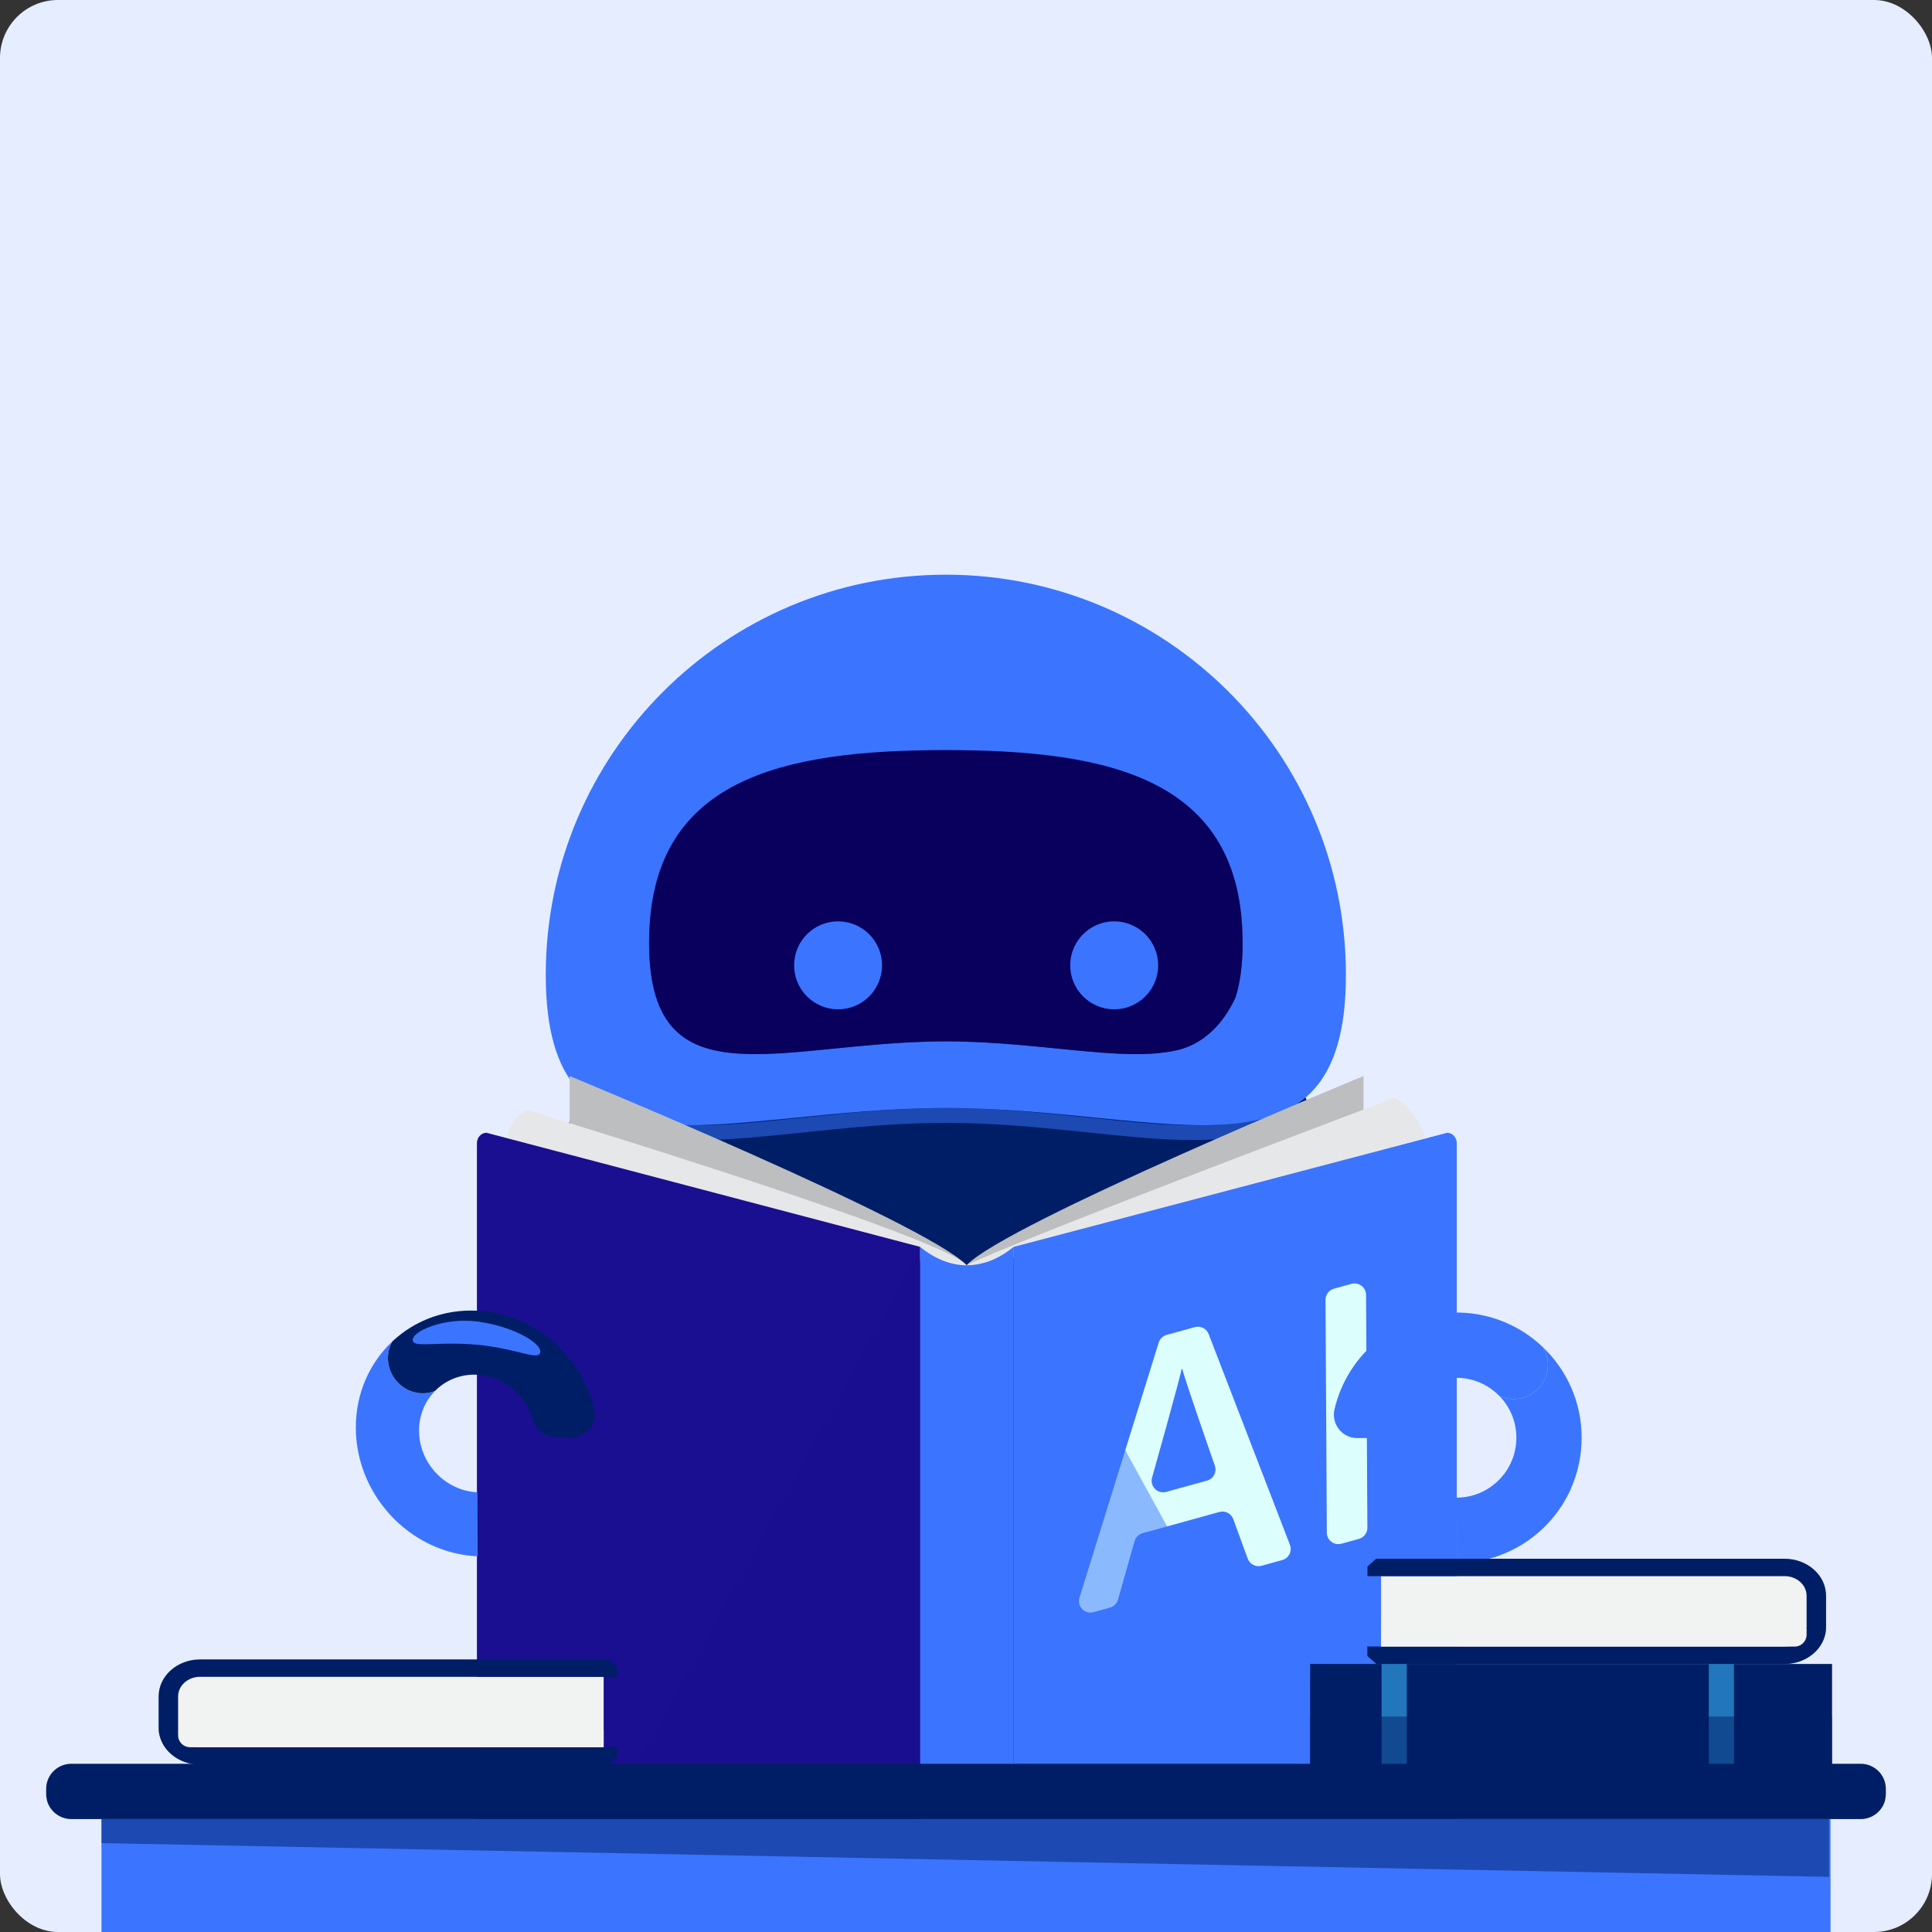 <svg width="400" height="400" viewBox="0 0 400 400" fill="none" xmlns="http://www.w3.org/2000/svg">
<rect x="0" y="0" width="400" height="400" fill="#333333" stroke="none"/>
<rect width="400" height="400" rx="12" fill="#E5EDFF"/>
<g clip-path="url(#clip0_47_787)">
<g clip-path="url(#clip1_47_787)">
<path d="M282.365 382.689H107.482L116.235 245.415C116.235 225.337 127.245 209.062 140.826 209.062H249.022C262.602 209.062 273.612 225.337 273.612 245.415L282.365 382.689Z" fill="#001E66"/>
<path opacity="0.5" d="M247.741 232.947C233.858 233.138 215.741 229.41 195.918 229.399C195.887 229.399 195.857 229.399 195.826 229.399C195.796 229.399 195.765 229.399 195.734 229.399C175.911 229.411 157.794 233.138 143.912 232.947C135.154 233.068 127.862 231.988 122.563 228.181C134.437 242.845 162.766 232.479 195.826 232.479C228.886 232.479 257.216 242.845 269.09 228.181C263.791 231.988 256.499 233.068 247.741 232.947Z" fill="#3B74FF"/>
<path d="M278.656 201.814C278.656 247.56 241.572 229.399 195.826 229.399C150.08 229.399 112.996 247.56 112.996 201.814C112.996 156.068 150.08 118.984 195.826 118.984C241.572 118.984 278.656 156.068 278.656 201.814Z" fill="#3B74FF"/>
<path d="M257.27 195.141C257.27 198.518 256.997 201.424 256.475 203.921C256.288 204.807 256.07 205.643 255.823 206.427C254.212 210.021 250.454 216.126 243.115 217.559C241.945 217.787 240.666 217.964 239.344 218.093C234.77 218.459 229.479 218.105 223.649 217.557C215.297 216.778 205.841 215.603 195.826 215.603C185.665 215.603 176.082 216.812 167.639 217.591C155.321 218.732 145.435 218.966 139.734 213.215C136.295 209.746 134.382 204.093 134.382 195.141C134.382 161.207 161.891 155.295 195.826 155.295C229.76 155.295 257.27 161.207 257.27 195.141Z" fill="#09005D"/>
<path opacity="0.5" d="M256.475 201.648C256.288 202.535 256.07 203.371 255.823 204.154C254.212 207.749 250.454 213.854 243.115 215.287C241.945 215.514 240.666 215.692 239.344 215.821C234.77 216.187 229.479 215.833 223.649 215.285C215.297 214.506 205.841 213.331 195.826 213.331C185.665 213.331 176.082 214.54 167.639 215.319C155.321 216.46 145.435 216.693 139.734 210.943C136.453 207.633 134.563 202.335 134.395 194.083C134.389 194.434 134.382 194.784 134.382 195.141C134.382 204.093 136.295 209.746 139.734 213.215C145.435 218.966 155.321 218.732 167.639 217.591C176.082 216.812 185.665 215.603 195.826 215.603C205.841 215.603 215.297 216.778 223.649 217.557C229.479 218.105 234.77 218.459 239.344 218.093C240.666 217.964 241.945 217.787 243.115 217.559C250.454 216.126 254.212 210.021 255.823 206.427C256.07 205.643 256.288 204.807 256.475 203.921C256.997 201.424 257.27 198.518 257.27 195.141C257.27 194.797 257.263 194.461 257.257 194.123C257.197 196.971 256.932 199.466 256.475 201.648Z" fill="#09005D"/>
<path d="M173.515 208.966C178.543 208.966 182.619 204.89 182.619 199.862C182.619 194.834 178.543 190.757 173.515 190.757C168.487 190.757 164.41 194.834 164.41 199.862C164.41 204.89 168.487 208.966 173.515 208.966Z" fill="#3B74FF"/>
<path d="M230.682 208.966C235.71 208.966 239.787 204.89 239.787 199.862C239.787 194.834 235.71 190.757 230.682 190.757C225.654 190.757 221.578 194.834 221.578 199.862C221.578 204.89 225.654 208.966 230.682 208.966Z" fill="#3B74FF"/>
<path d="M221.805 135.705C220.941 137.862 213.984 136.832 211.712 136.699C204.601 136.279 197.476 135.987 190.421 136.452C183.363 136.918 176.343 138.144 169.346 139.494C167.049 139.937 160.36 141.872 159.211 139.835C157.929 137.564 164.527 133.137 166.405 132.009C173.461 127.771 181.671 125.625 189.671 125.098C197.673 124.57 206.091 125.617 213.644 128.892C215.717 129.791 222.776 133.282 221.805 135.705Z" fill="#3B74FF"/>
<path d="M167.64 163.191C168.004 164.224 183.765 162.522 189.755 162.169C194.835 161.869 199.978 161.736 205.087 161.484C207.254 161.377 211.771 160.867 211.822 160.583C212.029 159.439 201.76 157.536 189.443 158.523C177.151 159.508 167.438 162.616 167.64 163.191Z" fill="#09005D"/>
<mask id="mask0_47_787" style="mask-type:luminance" maskUnits="userSpaceOnUse" x="-31" y="92" width="462" height="301">
<path d="M431 92H-31V392.3H431V92Z" fill="white"/>
</mask>
<g mask="url(#mask0_47_787)">
<path d="M282.298 229.73C282.298 222.781 282.298 222.781 282.298 222.781C282.298 222.781 208.52 253.198 200.117 261.937C191.715 270.676 282.298 229.73 282.298 229.73Z" fill="#BCBEC0"/>
</g>
<mask id="mask1_47_787" style="mask-type:luminance" maskUnits="userSpaceOnUse" x="-31" y="92" width="462" height="301">
<path d="M431 92H-31V392.3H431V92Z" fill="white"/>
</mask>
<g mask="url(#mask1_47_787)">
<path d="M117.936 234.025C117.936 227.076 117.936 222.781 117.936 222.781C117.936 222.781 191.714 253.198 200.117 261.937C208.52 270.676 117.936 234.025 117.936 234.025Z" fill="#BCBEC0"/>
</g>
<mask id="mask2_47_787" style="mask-type:luminance" maskUnits="userSpaceOnUse" x="-31" y="92" width="462" height="301">
<path d="M431 92H-31V392.3H431V92Z" fill="white"/>
</mask>
<g mask="url(#mask2_47_787)">
<path d="M200.117 261.937C201.966 263.504 295.156 235.481 295.156 235.481C295.156 235.481 292.825 229.111 288.68 227.318C288.68 227.318 211.376 256.445 200.117 261.937Z" fill="#E6E7E8"/>
</g>
<mask id="mask3_47_787" style="mask-type:luminance" maskUnits="userSpaceOnUse" x="-31" y="92" width="462" height="301">
<path d="M431 92H-31V392.3H431V92Z" fill="white"/>
</mask>
<g mask="url(#mask3_47_787)">
<path d="M301.61 236.707V376.573C301.61 376.957 301.519 377.317 301.36 377.63C301.021 378.299 300.371 378.75 299.624 378.75L209.864 402.371V258.151L299.624 234.53C300.721 234.53 301.61 235.504 301.61 236.707Z" fill="#3B74FF"/>
</g>
<mask id="mask4_47_787" style="mask-type:luminance" maskUnits="userSpaceOnUse" x="-31" y="92" width="462" height="301">
<path d="M431 92H-31V392.3H431V92Z" fill="white"/>
</mask>
<g mask="url(#mask4_47_787)">
<path d="M265.475 322.994L261.199 324.175C260 324.506 258.748 323.861 258.321 322.693L255.338 314.522C254.911 313.354 253.659 312.709 252.46 313.04L236.564 317.431C235.76 317.653 235.131 318.278 234.903 319.08L231.467 331.196C231.239 331.998 230.61 332.623 229.806 332.845L226.408 333.784C224.588 334.287 222.933 332.578 223.493 330.775L239.898 277.969C240.139 277.193 240.758 276.593 241.542 276.376L247.378 274.764C248.56 274.438 249.798 275.061 250.24 276.206L267.066 319.834C267.574 321.151 266.835 322.618 265.475 322.994ZM249.905 306.545C251.243 306.175 251.985 304.745 251.515 303.438C251.515 303.438 245.017 284.857 244.781 283.388L244.644 283.426C244.447 284.891 238.528 305.919 238.528 305.919C238.014 307.711 239.66 309.375 241.458 308.878L249.905 306.545Z" fill="#DCFFFD"/>
<path d="M281.353 318.608L277.73 319.609C276.215 320.027 274.717 318.893 274.708 317.322L274.435 269.122C274.429 268.043 275.146 267.095 276.186 266.808L279.809 265.807C281.324 265.388 282.823 266.522 282.832 268.094L283.104 316.294C283.111 317.373 282.393 318.321 281.353 318.608Z" fill="#DCFFFD"/>
</g>
<mask id="mask5_47_787" style="mask-type:luminance" maskUnits="userSpaceOnUse" x="-31" y="92" width="462" height="301">
<path d="M431 92H-31V392.3H431V92Z" fill="white"/>
</mask>
<g mask="url(#mask5_47_787)">
<path d="M327.463 297.571C327.478 301.313 326.696 304.875 325.28 308.092L325.277 308.094C321.281 317.185 312.211 323.547 301.64 323.587L301.617 317.672L301.589 310.076C308.433 310.051 313.977 304.464 313.952 297.622C313.941 294.272 312.597 291.235 310.424 289.009C313.334 290.352 316.889 289.577 318.954 286.945C320.818 284.573 320.924 281.384 319.464 278.94C324.371 283.637 327.437 290.242 327.463 297.571Z" fill="#3B74FF"/>
<path d="M301.448 271.748C306.611 271.729 311.428 273.221 315.478 275.809C316.908 276.721 318.243 277.772 319.464 278.941C320.923 281.384 320.817 284.572 318.955 286.946C316.89 289.578 313.334 290.352 310.424 289.01C309.656 288.222 308.785 287.535 307.832 286.974C305.974 285.876 303.808 285.25 301.498 285.258C295.863 285.279 291.107 289.073 289.619 294.234C289.024 296.298 287.137 297.721 284.988 297.729L281.025 297.743C277.895 297.755 275.587 294.84 276.294 291.792C278.948 280.344 289.188 271.793 301.448 271.748Z" fill="#3B74FF"/>
</g>
<mask id="mask6_47_787" style="mask-type:luminance" maskUnits="userSpaceOnUse" x="-31" y="92" width="462" height="301">
<path d="M431 92H-31V392.3H431V92Z" fill="white"/>
</mask>
<g mask="url(#mask6_47_787)">
<path d="M318.676 282.831C317.776 284.022 312.892 281.186 305.87 279.619C298.803 278.043 293.183 278.881 292.84 277.496C292.353 275.528 299.355 273.232 306.838 274.933C315.066 276.803 319.844 281.283 318.676 282.831Z" fill="#3B74FF"/>
</g>
<mask id="mask7_47_787" style="mask-type:luminance" maskUnits="userSpaceOnUse" x="-31" y="92" width="462" height="301">
<path d="M431 92H-31V392.3H431V92Z" fill="white"/>
</mask>
<g mask="url(#mask7_47_787)">
<path d="M200.117 262.021C197.793 264.736 105.078 235.706 105.078 235.706C105.078 235.706 105 231.632 109.145 229.839C109.145 229.839 196.196 256.222 200.117 262.021Z" fill="#E6E7E8"/>
</g>
<mask id="mask8_47_787" style="mask-type:luminance" maskUnits="userSpaceOnUse" x="-31" y="92" width="462" height="301">
<path d="M431 92H-31V392.3H431V92Z" fill="white"/>
</mask>
<g mask="url(#mask8_47_787)">
<path d="M190.492 258.151V402.371H190.489L188.996 401.977L121.303 384.165L100.73 378.75C99.633 378.75 98.743 377.776 98.743 376.573V236.707C98.743 236.011 99.042 235.392 99.506 234.994C99.843 234.704 100.268 234.53 100.73 234.53L190.492 258.151Z" fill="#1A0F91"/>
</g>
<mask id="mask9_47_787" style="mask-type:luminance" maskUnits="userSpaceOnUse" x="-31" y="92" width="462" height="301">
<path d="M431 92H-31V392.3H431V92Z" fill="white"/>
</mask>
<g mask="url(#mask9_47_787)">
<path d="M209.864 402.37C203.635 407.446 196.744 407.467 190.491 402.37C190.49 354.297 190.49 306.224 190.491 258.151C196.745 263.248 203.635 263.228 209.864 258.151C209.864 306.224 209.864 354.297 209.864 402.37Z" fill="#3B74FF"/>
</g>
<mask id="mask10_47_787" style="mask-type:luminance" maskUnits="userSpaceOnUse" x="-31" y="92" width="462" height="301">
<path d="M431 92H-31V392.3H431V92Z" fill="white"/>
</mask>
<g mask="url(#mask10_47_787)">
<path d="M325.277 308.094C321.281 317.185 312.211 323.547 301.64 323.587L301.617 317.672C301.617 317.672 317.448 317.937 325.277 308.094Z" fill="#3B74FF"/>
</g>
<mask id="mask11_47_787" style="mask-type:luminance" maskUnits="userSpaceOnUse" x="-31" y="92" width="462" height="301">
<path d="M431 92H-31V392.3H431V92Z" fill="white"/>
</mask>
<g mask="url(#mask11_47_787)">
<path opacity="0.5" d="M190.491 402.371L121.303 384.165L190.491 258.151V402.371Z" fill="#1A0F91"/>
</g>
<mask id="mask12_47_787" style="mask-type:luminance" maskUnits="userSpaceOnUse" x="-31" y="92" width="462" height="301">
<path d="M431 92H-31V392.3H431V92Z" fill="white"/>
</mask>
<g mask="url(#mask12_47_787)">
<path opacity="0.5" d="M209.864 402.371L279.051 384.165L209.864 258.151V402.371Z" fill="#3B74FF"/>
</g>
<mask id="mask13_47_787" style="mask-type:luminance" maskUnits="userSpaceOnUse" x="-31" y="92" width="462" height="301">
<path d="M431 92H-31V392.3H431V92Z" fill="white"/>
</mask>
<g mask="url(#mask13_47_787)">
<path d="M81.259 277.704C76.547 282.116 73.634 288.476 73.672 295.666C73.686 298.547 74.174 301.337 75.058 303.958C78.487 314.113 87.885 321.726 98.906 322.22L98.838 308.965C92.21 308.668 86.791 302.965 86.757 296.253C86.74 292.968 88.016 290.041 90.101 287.944C87.293 289.145 83.843 288.244 81.82 285.579C79.997 283.176 79.866 280.043 81.259 277.704Z" fill="#3B74FF"/>
<path d="M98.645 271.364C93.645 271.14 88.993 272.412 85.092 274.79C83.715 275.628 82.431 276.606 81.258 277.704C79.866 280.043 79.997 283.176 81.82 285.579C83.843 288.244 87.293 289.145 90.1 287.944C90.837 287.201 91.675 286.562 92.593 286.049C94.383 285.046 96.475 284.518 98.713 284.618C104.174 284.863 108.815 288.779 110.298 293.906C110.894 295.968 112.742 297.419 114.886 297.515L117.938 297.652C121.328 297.804 123.873 294.619 123.006 291.339C120.101 280.337 110.277 271.885 98.645 271.364Z" fill="#001E66"/>
</g>
<mask id="mask14_47_787" style="mask-type:luminance" maskUnits="userSpaceOnUse" x="-31" y="92" width="462" height="301">
<path d="M431 92H-31V392.3H431V92Z" fill="white"/>
</mask>
<g mask="url(#mask14_47_787)">
<path d="M111.755 280.245C110.987 281.525 106.49 279.111 98.681 278.41C90.811 277.704 85.987 279.022 85.499 277.681C84.806 275.776 91.956 272.6 99.146 273.647C107.135 274.811 112.753 278.582 111.755 280.245Z" fill="#3B74FF"/>
</g>
<path d="M36.876 349.626V359.284C36.876 360.646 37.977 361.747 39.336 361.747H124.924C124.956 361.747 124.979 361.722 124.979 361.692V347.22C124.979 347.188 124.956 347.163 124.924 347.163H39.336C37.977 347.163 36.876 348.266 36.876 349.626Z" fill="#F1F2F2"/>
<path d="M32.841 351.231V357.681C32.841 357.819 32.846 357.956 32.854 358.092C33.093 362.135 36.842 365.347 41.431 365.347H125.936C126.661 364.701 127.074 364.333 127.798 363.687V361.692C127.798 361.722 127.77 361.747 127.734 361.747H41.431C39.069 361.747 37.13 360.144 36.899 358.092C36.884 357.956 36.876 357.821 36.876 357.681V351.231C36.876 348.984 38.915 347.163 41.431 347.163H127.734C127.77 347.163 127.798 347.188 127.798 347.22V345.172C127.095 344.543 126.701 344.191 125.998 343.562H41.431C36.687 343.563 32.841 346.995 32.841 351.231Z" fill="#001E66"/>
<path opacity="0.5" d="M32.854 358.092C33.093 362.134 36.842 365.347 41.431 365.347H125.936C126.661 364.701 127.074 364.333 127.798 363.687V361.692C127.798 361.722 127.77 361.747 127.734 361.747H41.431C39.069 361.747 37.13 360.144 36.899 358.092H32.854Z" fill="#001E66"/>
<path d="M36.876 358.092V359.284C36.876 360.646 37.977 361.747 39.336 361.747H124.924C124.956 361.747 124.979 361.722 124.979 361.692V358.092L36.876 358.092Z" fill="#F1F2F2"/>
<path d="M374.037 328.784V338.443C374.037 339.805 372.936 340.906 371.577 340.906H285.989C285.957 340.906 285.934 340.88 285.934 340.851V326.378C285.934 326.347 285.957 326.321 285.989 326.321H371.577C372.936 326.321 374.037 327.425 374.037 328.784Z" fill="#F1F2F2"/>
<path d="M378.072 330.389V336.84C378.072 336.977 378.067 337.115 378.059 337.251C377.82 341.293 374.071 344.506 369.482 344.506H284.977C284.252 343.86 283.839 343.491 283.115 342.846V340.851C283.115 340.88 283.143 340.906 283.179 340.906H369.482C371.844 340.906 373.783 339.303 374.014 337.251C374.029 337.115 374.037 336.98 374.037 336.84V330.389C374.037 328.142 371.998 326.321 369.482 326.321H283.179C283.143 326.321 283.115 326.347 283.115 326.378V324.331C283.818 323.702 284.212 323.35 284.915 322.721H369.482C374.226 322.721 378.072 326.154 378.072 330.389Z" fill="#001E66"/>
<path opacity="0.5" d="M378.059 337.25C377.82 341.293 374.071 344.506 369.482 344.506H284.977C284.252 343.86 283.839 343.491 283.115 342.845V340.851C283.115 340.88 283.143 340.906 283.179 340.906H369.482C371.844 340.906 373.783 339.303 374.014 337.25H378.059Z" fill="#001E66"/>
<path d="M374.037 337.251V338.443C374.037 339.805 372.936 340.906 371.577 340.906H285.989C285.957 340.906 285.934 340.88 285.934 340.851V337.25L374.037 337.251Z" fill="#F1F2F2"/>
<path d="M379.306 344.505H271.249V366.29H379.306V344.505Z" fill="#001E66"/>
<path d="M291.255 344.506H286.043V366.29H291.255V344.506Z" fill="#2276BB"/>
<path d="M359 344.505H353.79V366.289H359V344.505Z" fill="#2276BB"/>
<path opacity="0.5" d="M379.306 355.396H271.249V366.29H379.306V355.396Z" fill="#001E66"/>
<path d="M390.444 370.375V371.404C390.444 371.842 390.389 372.268 390.288 372.675C389.72 374.934 387.677 376.607 385.241 376.607H14.759C12.323 376.607 10.28 374.934 9.712 372.675C9.611 372.268 9.555 371.842 9.555 371.404V370.375C9.555 367.501 11.885 365.172 14.758 365.172H385.241C388.115 365.172 390.444 367.501 390.444 370.375Z" fill="#001E66"/>
<path d="M378.989 376.607H21.011V400H378.989V376.607Z" fill="#3B74FF"/>
<path opacity="0.5" d="M378.685 388.586L21.011 381.598V376.322H378.685V388.586Z" fill="#001E66"/>
<path opacity="0.5" d="M390.288 372.675C389.72 374.934 387.677 376.607 385.241 376.607H14.759C12.323 376.607 10.28 374.934 9.712 372.675H390.288Z" fill="#001E66"/>
</g>
</g>
<defs>
<clipPath id="clip0_47_787">
<rect width="400" height="400" fill="white"/>
</clipPath>
<clipPath id="clip1_47_787">
<rect width="462" height="308" fill="white" transform="translate(-31 92)"/>
</clipPath>
</defs>
</svg>
